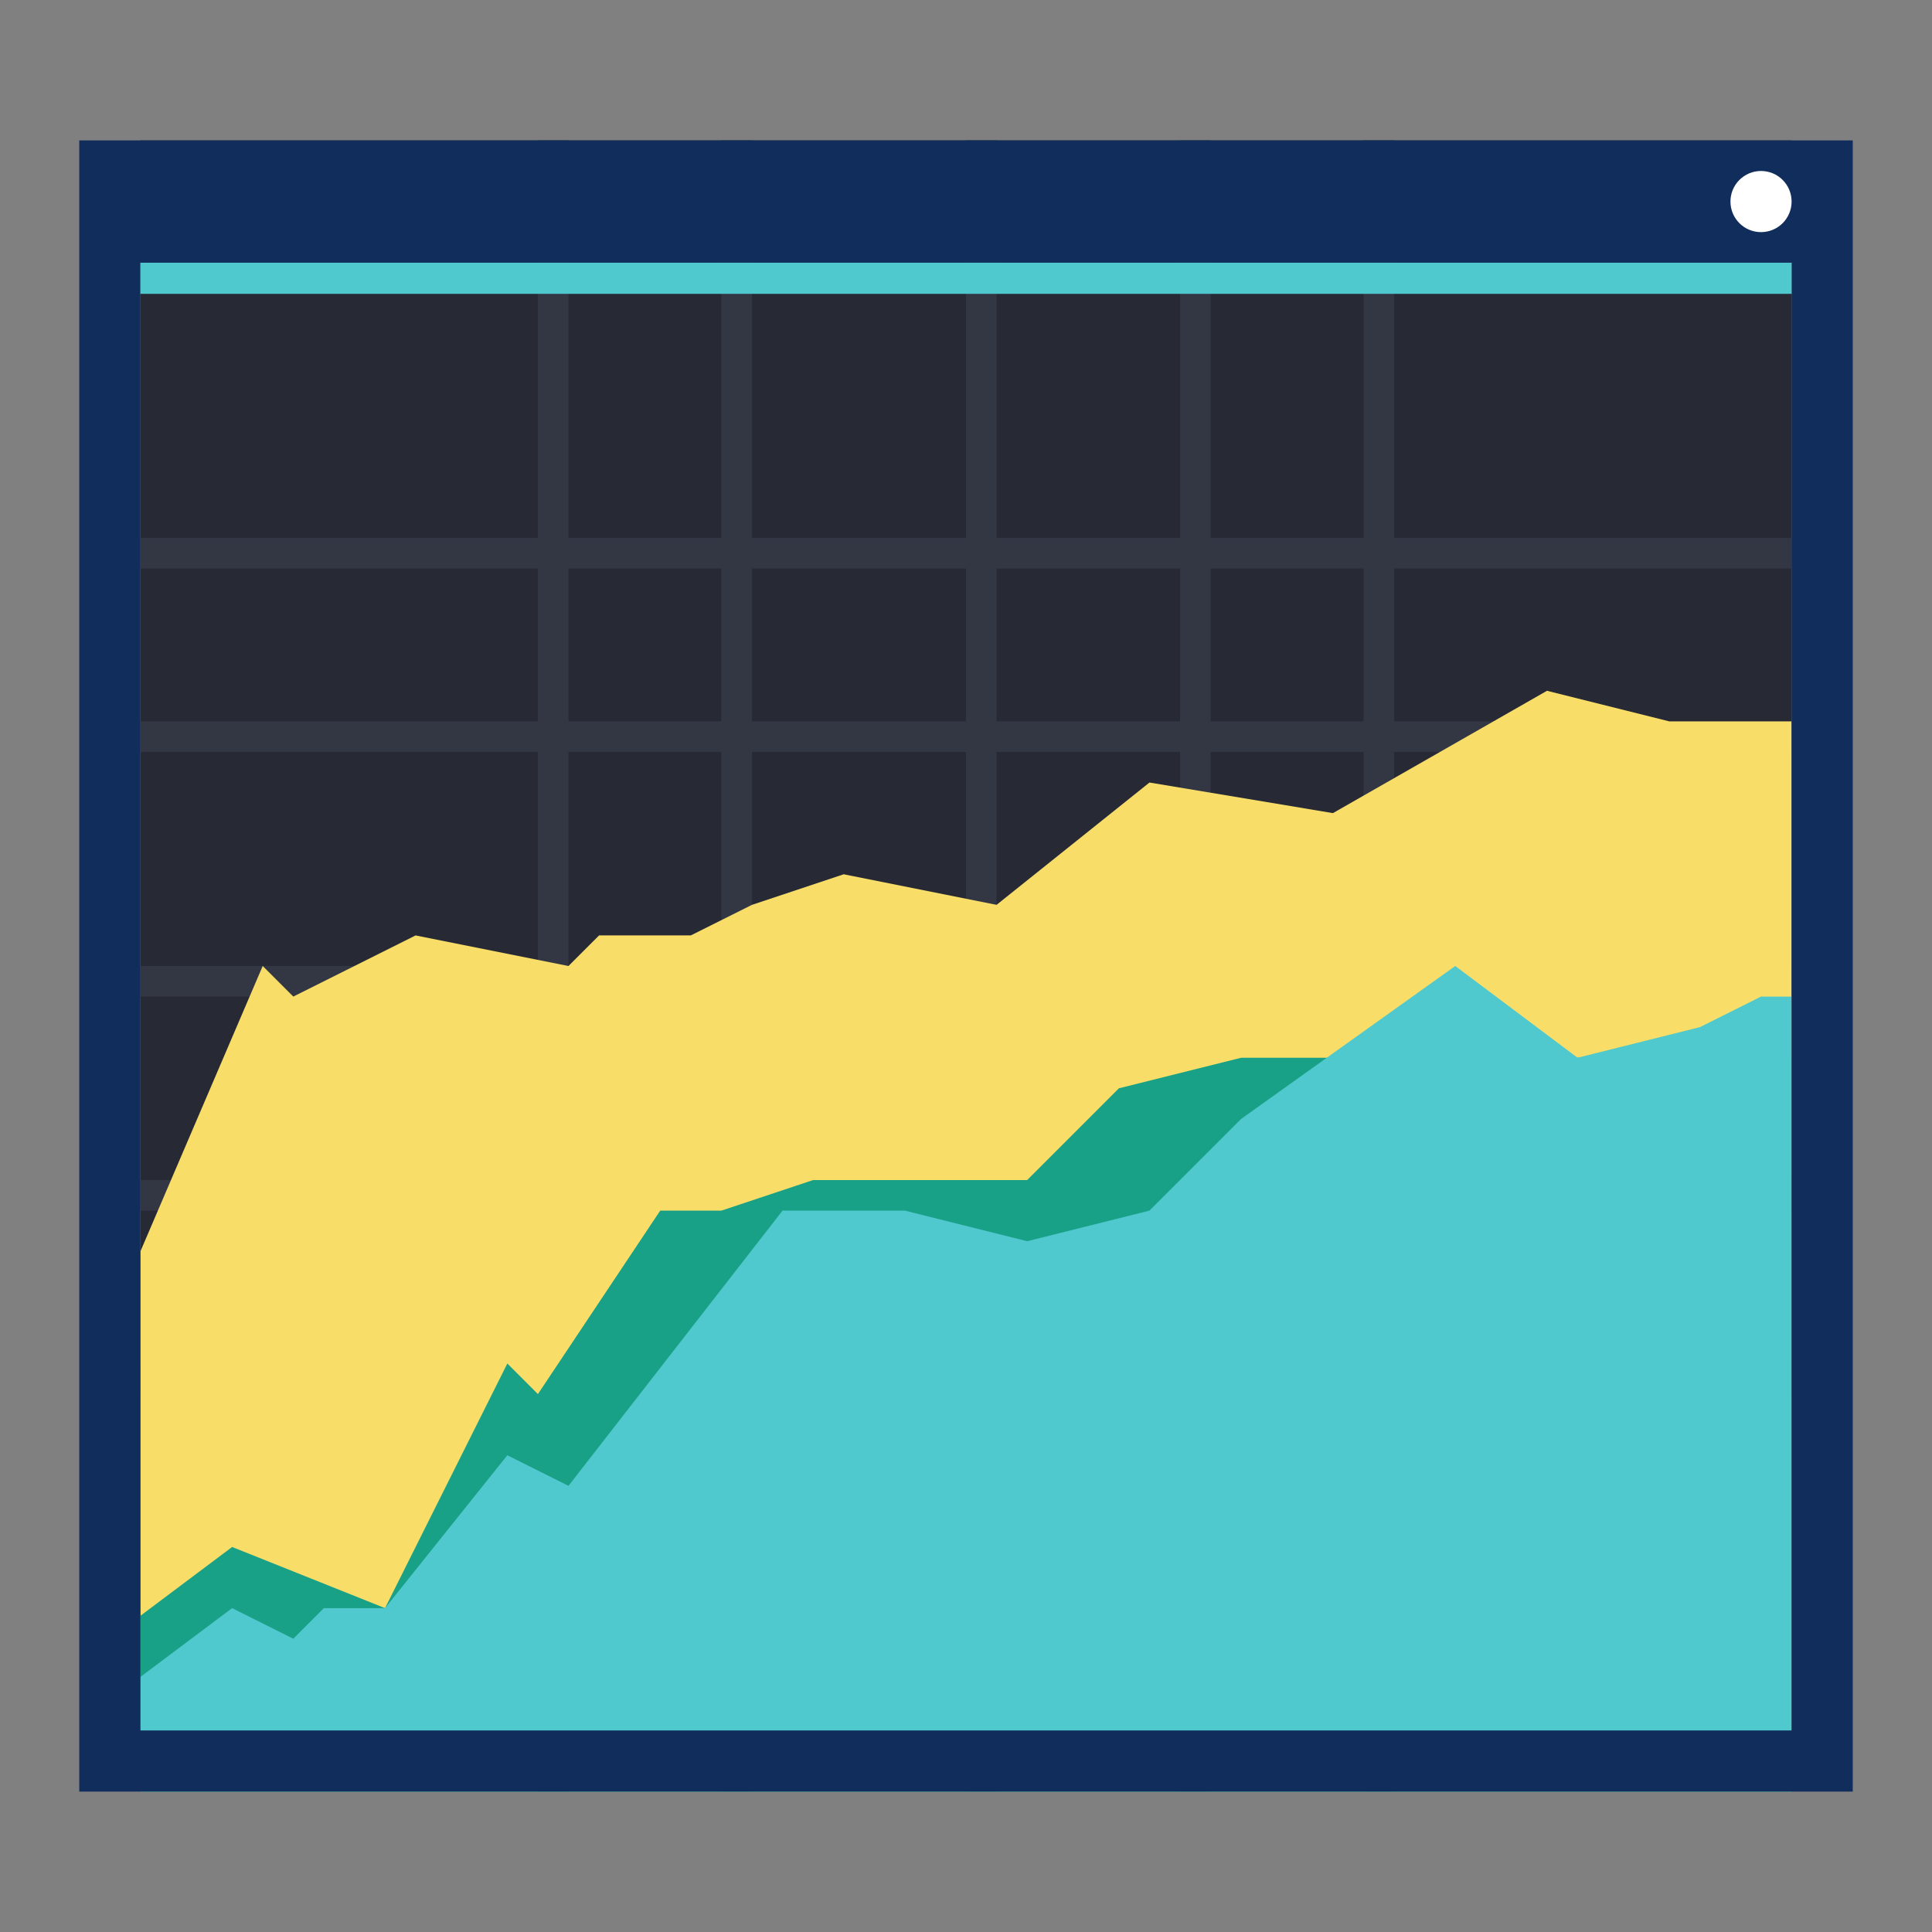 <svg xmlns="http://www.w3.org/2000/svg" width="512" height="512" version="1.1" viewBox="0 0 384 384"><rect x="0" y="0" width="384" height="384" fill="#808080" stroke="none"/> <g> <path style="fill:rgb(15.294%,16.470%,20.392%)" d="M 27.906 27.906 L 356.098 27.906 L 356.098 356.098 L 27.906 356.098 Z M 27.906 27.906"/> <path style="fill:rgb(20.000%,21.176%,26.274%)" d="M 106.914 27.906 L 106.914 106.914 L 27.906 106.914 L 27.906 112.992 L 106.914 112.992 L 106.914 143.379 L 27.906 143.379 L 27.906 149.457 L 106.914 149.457 L 106.914 192 L 27.906 192 L 27.906 198.078 L 106.914 198.078 L 106.914 234.543 L 27.906 234.543 L 27.906 240.621 L 106.914 240.621 L 106.914 271.008 L 27.906 271.008 L 27.906 277.086 L 106.914 277.086 L 106.914 356.094 L 112.992 356.094 L 112.992 277.086 L 143.379 277.086 L 143.379 356.094 L 149.457 356.094 L 149.457 277.086 L 192 277.086 L 192 356.094 L 198.078 356.094 L 198.078 277.086 L 234.543 277.086 L 234.543 356.094 L 240.621 356.094 L 240.621 277.086 L 271.008 277.086 L 271.008 356.094 L 277.086 356.094 L 277.086 277.086 L 356.094 277.086 L 356.094 271.008 L 277.086 271.008 L 277.086 240.621 L 356.094 240.621 L 356.094 234.543 L 277.086 234.543 L 277.086 198.078 L 356.094 198.078 L 356.094 192 L 277.086 192 L 277.086 149.457 L 356.094 149.457 L 356.094 143.379 L 277.086 143.379 L 277.086 112.992 L 356.094 112.992 L 356.094 106.914 L 277.086 106.914 L 277.086 27.906 L 271.008 27.906 L 271.008 106.914 L 240.621 106.914 L 240.621 27.906 L 234.543 27.906 L 234.543 106.914 L 198.078 106.914 L 198.078 27.906 L 192 27.906 L 192 106.914 L 149.457 106.914 L 149.457 27.906 L 143.379 27.906 L 143.379 106.914 L 112.992 106.914 L 112.992 27.906 Z M 112.992 112.992 L 143.379 112.992 L 143.379 143.379 L 112.992 143.379 Z M 149.457 112.992 L 192 112.992 L 192 143.379 L 149.457 143.379 Z M 198.078 112.992 L 234.543 112.992 L 234.543 143.379 L 198.078 143.379 Z M 240.621 112.992 L 271.008 112.992 L 271.008 143.379 L 240.621 143.379 Z M 112.992 149.457 L 143.379 149.457 L 143.379 192 L 112.992 192 Z M 149.457 149.457 L 192 149.457 L 192 192 L 149.457 192 Z M 198.078 149.457 L 234.543 149.457 L 234.543 192 L 198.078 192 Z M 240.621 149.457 L 271.008 149.457 L 271.008 192 L 240.621 192 Z M 112.992 198.078 L 143.379 198.078 L 143.379 234.543 L 112.992 234.543 Z M 149.457 198.078 L 192 198.078 L 192 234.543 L 149.457 234.543 Z M 198.078 198.078 L 234.543 198.078 L 234.543 234.543 L 198.078 234.543 Z M 240.621 198.078 L 271.008 198.078 L 271.008 234.543 L 240.621 234.543 Z M 112.992 240.621 L 143.379 240.621 L 143.379 271.008 L 112.992 271.008 Z M 149.457 240.621 L 192 240.621 L 192 271.008 L 149.457 271.008 Z M 198.078 240.621 L 234.543 240.621 L 234.543 271.008 L 198.078 271.008 Z M 240.621 240.621 L 271.008 240.621 L 271.008 271.008 L 240.621 271.008 Z M 240.621 240.621"/> <path style="fill-rule:evenodd;fill:rgb(97.254%,87.058%,40.784%)" d="M 307.473 137.301 L 264.93 161.613 L 228.465 155.535 L 198.078 179.844 L 167.691 173.766 L 149.457 179.844 L 137.301 185.922 L 119.07 185.922 L 112.992 192 L 82.602 185.922 L 70.449 192 L 58.293 198.078 L 52.215 192 L 27.906 248.727 L 27.906 356.094 L 356.094 356.094 L 356.094 143.379 L 331.785 143.379 Z M 307.473 137.301"/> <path style="fill-rule:evenodd;fill:rgb(9.803%,63.137%,52.941%)" d="M 246.699 210.234 L 222.387 216.309 L 204.156 234.543 L 161.613 234.543 L 143.379 240.621 L 131.223 240.621 L 106.914 277.086 L 100.836 271.008 L 76.527 319.629 L 46.137 307.473 L 27.906 321.148 L 27.906 356.094 L 356.094 356.094 L 356.094 210.234 Z M 246.699 210.234"/> <path style="fill-rule:evenodd;fill:rgb(30.980%,78.431%,80.784%)" d="M 289.242 192 L 246.699 222.387 L 228.465 240.621 L 204.156 246.699 L 179.844 240.621 L 155.535 240.621 L 112.992 295.32 L 100.836 289.242 L 76.527 319.629 L 64.371 319.629 L 58.293 325.707 L 46.137 319.629 L 27.906 333.305 L 27.906 356.094 L 356.094 356.094 L 356.094 198.078 L 350.016 198.078 L 337.863 204.156 L 313.551 210.234 Z M 289.242 192"/> <path style="fill:rgb(6.666%,17.647%,36.078%)" d="M 15.75 27.906 L 15.75 356.094 L 368.25 356.094 L 368.25 27.906 Z M 27.906 52.215 L 356.094 52.215 L 356.094 343.941 L 27.906 343.941 Z M 27.906 52.215"/> <path style="fill:rgb(100.000%,100.000%,100.000%)" d="M 356.094 40.062 C 356.094 43.418 353.375 46.137 350.016 46.137 C 346.66 46.137 343.941 43.418 343.941 40.062 C 343.941 36.703 346.66 33.984 350.016 33.984 C 353.375 33.984 356.094 36.703 356.094 40.062 Z M 356.094 40.062"/> <path style="fill:rgb(30.980%,78.431%,80.784%)" d="M 27.906 52.215 L 356.098 52.215 L 356.098 58.406 L 27.906 58.406 Z M 27.906 52.215"/> </g> </svg>
